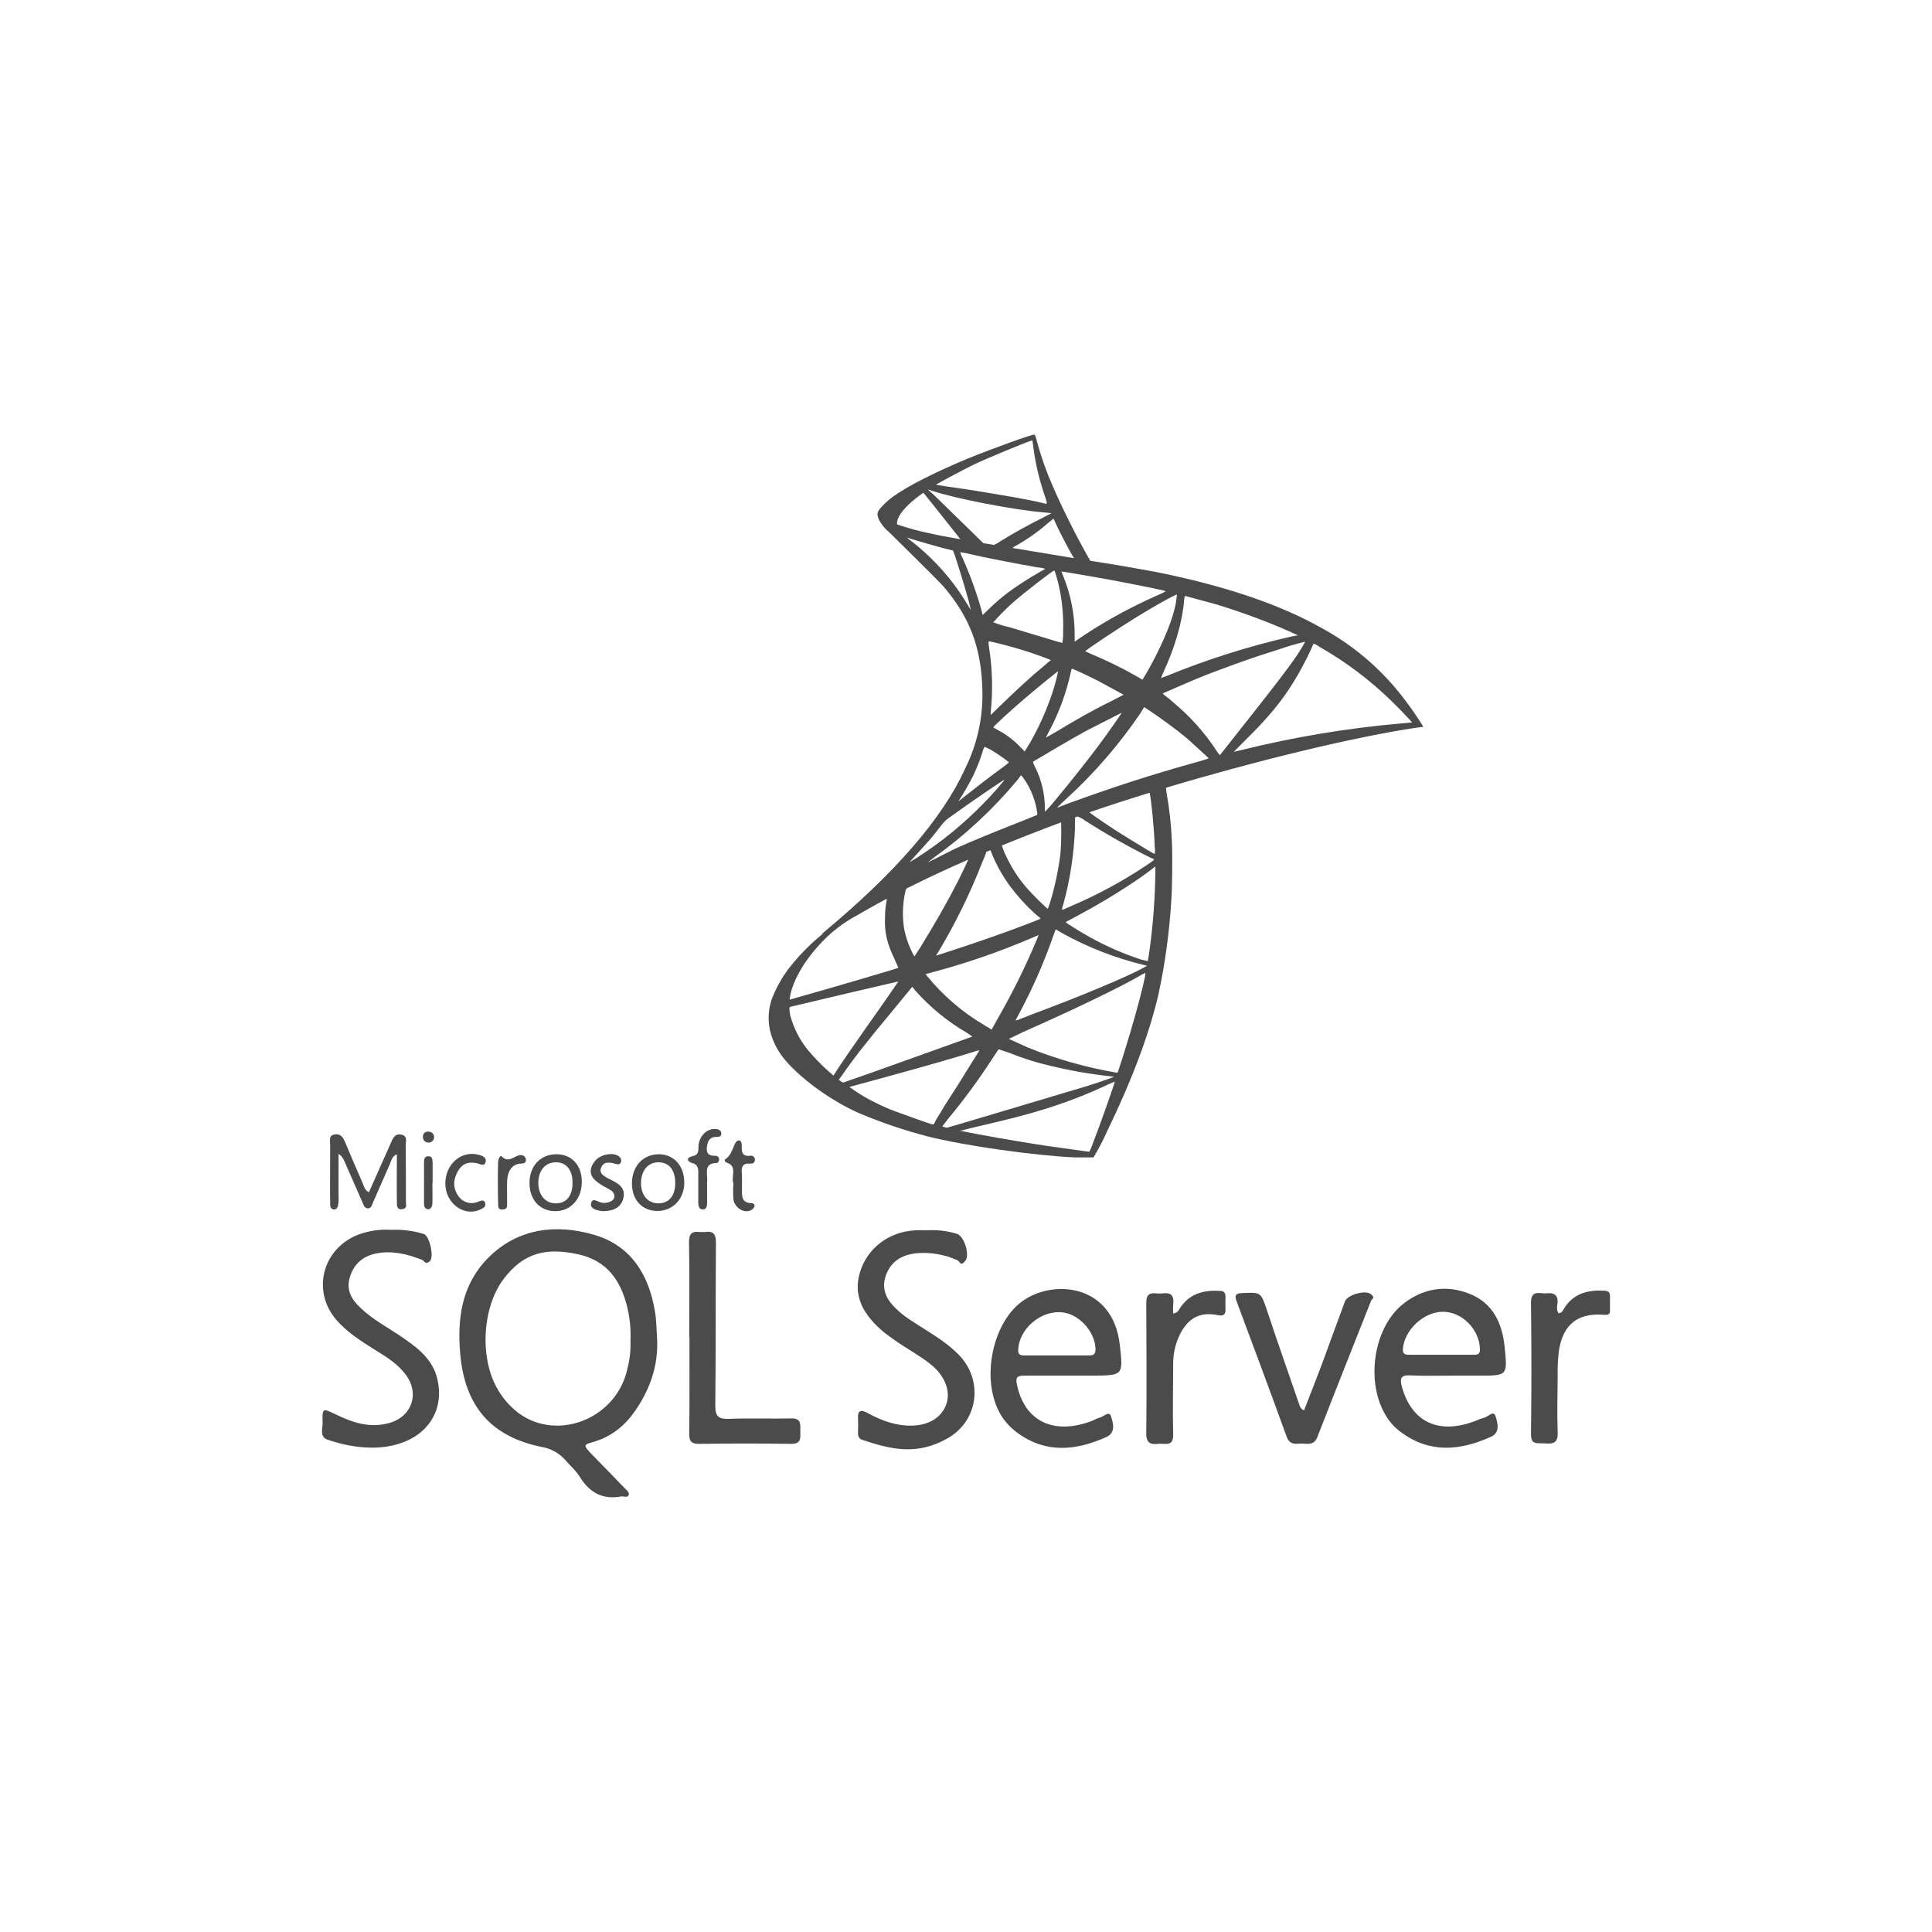 <svg width="120" height="120" viewBox="0 0 120 120" fill="none" xmlns="http://www.w3.org/2000/svg">
<path d="M57.585 76.416C58.208 76.379 58.832 76.452 59.43 76.632C59.885 76.767 60.259 77.941 59.952 78.319C59.644 78.696 59.631 78.346 59.47 78.278C58.654 77.907 57.755 77.758 56.863 77.846C56.127 77.941 55.499 78.238 55.138 78.953C54.777 79.668 54.844 80.369 55.392 81.004C55.94 81.638 56.502 81.962 57.13 82.366C57.973 82.906 58.842 83.419 59.551 84.147C61.088 85.726 60.781 88.236 58.869 89.329C56.957 90.422 55.352 90.03 53.574 89.437C53.346 89.369 53.279 89.18 53.293 88.951C53.306 88.722 53.306 88.411 53.293 88.141C53.253 87.602 53.453 87.521 53.908 87.777C54.777 88.249 55.7 88.587 56.716 88.546C57.732 88.506 58.494 88.02 58.775 87.224C59.056 86.428 58.695 85.564 58.04 84.944C57.384 84.323 56.261 83.756 55.406 83.122C55.163 82.957 54.93 82.777 54.71 82.582C53.4 81.422 52.999 80.234 53.453 78.899C53.908 77.563 55.151 76.51 56.85 76.416C57.09 76.403 57.331 76.416 57.585 76.416Z" fill="#4B4B4B"/>
<path d="M24.29 76.389C24.977 76.356 25.665 76.442 26.323 76.645C26.684 76.766 26.978 78.075 26.697 78.332C26.416 78.588 26.376 78.318 26.216 78.251C25.293 77.886 24.344 77.657 23.341 77.859C22.538 78.035 21.99 78.494 21.736 79.303C21.482 80.113 21.83 80.706 22.378 81.219C23.127 81.948 24.036 82.42 24.892 83C25.748 83.58 26.737 84.269 27.098 85.415C27.606 87.062 26.978 88.627 25.467 89.396C23.956 90.165 22.044 90.003 20.346 89.423C19.824 89.234 20.051 88.721 20.038 88.357C20.011 87.453 20.038 87.453 20.84 87.844C21.91 88.37 22.993 88.721 24.183 88.384C25.601 87.979 26.082 86.535 25.186 85.362C24.745 84.781 24.156 84.376 23.541 83.999C22.619 83.418 21.683 82.865 20.934 82.029C19.396 80.302 19.944 77.738 22.057 76.766C22.762 76.465 23.527 76.336 24.29 76.389Z" fill="#4B4B4B"/>
<path d="M42.809 83.028C42.809 81.071 42.836 79.115 42.796 77.158C42.796 76.632 42.97 76.457 43.451 76.524H43.786C44.32 76.443 44.468 76.659 44.468 77.199C44.441 80.572 44.468 83.945 44.427 87.318C44.427 87.979 44.628 88.141 45.256 88.128C46.54 88.074 47.837 88.128 49.134 88.101C49.776 88.074 49.709 88.465 49.709 88.883C49.709 89.302 49.789 89.693 49.134 89.68C47.235 89.653 45.35 89.653 43.451 89.68C42.957 89.693 42.796 89.531 42.809 89.018C42.836 87.021 42.823 85.024 42.823 83.028H42.809Z" fill="#4B4B4B"/>
<path d="M80.998 87.601C81.413 86.522 81.841 85.456 82.242 84.363C82.643 83.27 83.097 82.015 83.539 80.828C83.686 80.423 84.796 80.113 85.13 80.369C85.464 80.626 85.21 80.653 85.157 80.801C84.047 83.607 82.924 86.427 81.827 89.248C81.587 89.868 81.105 89.625 80.704 89.666C80.303 89.706 80.062 89.639 79.915 89.234C78.899 86.427 77.856 83.634 76.813 80.841C76.666 80.45 76.746 80.329 77.16 80.315C78.337 80.261 78.311 80.261 78.698 81.395C79.34 83.351 80.035 85.294 80.704 87.251C80.721 87.329 80.756 87.402 80.807 87.463C80.859 87.525 80.924 87.572 80.998 87.601Z" fill="#4B4B4B"/>
<path d="M72.868 81.584C73.203 81.543 73.243 81.287 73.377 81.125C73.992 80.288 74.861 80.126 75.81 80.18C76.037 80.194 76.118 80.329 76.118 80.531C76.118 80.734 76.104 81.071 76.118 81.341C76.131 81.611 76.011 81.759 75.677 81.692C74.58 81.462 73.845 81.826 73.323 82.811C73.021 83.394 72.865 84.043 72.868 84.7C72.868 86.158 72.828 87.615 72.868 89.072C72.895 89.909 72.347 89.625 71.933 89.679C71.518 89.733 71.184 89.652 71.197 89.059C71.224 86.347 71.21 83.621 71.197 80.909C71.197 80.464 71.358 80.288 71.785 80.329C71.941 80.349 72.098 80.349 72.253 80.329C72.775 80.275 72.935 80.518 72.868 81.003C72.855 81.197 72.855 81.39 72.868 81.584Z" fill="#4B4B4B"/>
<path d="M96.803 81.57C97.044 81.543 97.084 81.368 97.164 81.246C97.753 80.315 98.649 80.113 99.665 80.167C99.879 80.18 99.999 80.261 99.999 80.491V81.368C100.012 81.638 99.879 81.692 99.625 81.665C98.007 81.53 97.084 82.258 96.83 83.877C96.763 84.392 96.737 84.91 96.75 85.429C96.737 86.616 96.71 87.804 96.75 88.991C96.777 89.639 96.456 89.693 95.961 89.652C95.466 89.612 95.078 89.787 95.092 89.032C95.127 86.333 95.127 83.634 95.092 80.936C95.078 80.045 95.68 80.383 96.095 80.329C96.509 80.275 96.803 80.45 96.737 80.963C96.71 81.152 96.67 81.368 96.803 81.57Z" fill="#4B4B4B"/>
<path d="M36.993 89.517C38.049 89.18 38.852 88.505 39.48 87.588C40.376 86.266 40.884 84.835 40.817 83.216C40.777 82.636 40.777 82.042 40.684 81.476C40.309 79.182 39.199 77.374 36.913 76.699C34.626 76.024 32.206 76.24 30.334 78.116C28.689 79.762 28.395 81.853 28.582 84.053C28.863 87.359 30.508 89.248 33.69 89.882C34.218 89.978 34.701 90.243 35.068 90.637C35.388 91.015 35.776 91.339 36.03 91.757C36.645 92.742 37.474 93.16 38.598 92.945H38.664C38.798 92.945 38.959 93.025 39.039 92.877C39.119 92.729 38.972 92.607 38.865 92.499C38.183 91.784 37.488 91.082 36.806 90.381C36.124 89.679 36.271 89.747 36.993 89.517ZM32.219 87.777C31.701 87.386 31.265 86.895 30.936 86.333C29.786 84.43 29.933 81.273 31.243 79.492C32.554 77.711 34.051 77.509 35.883 77.9C37.715 78.291 38.571 79.546 38.972 81.246C39.127 81.904 39.19 82.581 39.159 83.257C39.184 83.843 39.121 84.43 38.972 84.997C38.33 88.074 34.68 89.571 32.219 87.777Z" fill="#4B4B4B"/>
<path d="M91.896 85.443C93.621 85.443 93.635 85.443 93.461 83.702C93.314 82.204 92.739 80.936 91.268 80.356C89.797 79.775 88.326 80.018 87.069 81.057C85.184 82.65 84.796 86.212 86.267 88.209C86.48 88.5 86.737 88.755 87.029 88.964C88.821 90.287 90.693 90.098 92.592 89.248C93.22 88.978 93.006 88.33 92.886 87.952C92.766 87.574 92.418 88.02 92.164 88.06C91.99 88.111 91.82 88.174 91.656 88.249C89.382 89.126 87.711 88.357 87.083 86.171C86.936 85.632 86.976 85.389 87.618 85.429C88.487 85.469 89.356 85.443 90.225 85.443H91.896ZM87.51 84.147C87.283 84.147 87.123 84.107 87.136 83.81C87.203 82.636 88.406 81.489 89.596 81.476C90.787 81.462 91.883 82.542 91.923 83.796C91.936 84.08 91.803 84.147 91.575 84.147H87.51Z" fill="#4B4B4B"/>
<path d="M63.602 85.443H67.881C69.767 85.429 69.767 85.429 69.553 83.527C69.125 79.749 65.407 79.412 63.469 80.842C61.53 82.272 60.834 86.077 62.345 88.155C62.581 88.476 62.866 88.758 63.188 88.991C64.98 90.3 66.825 90.098 68.71 89.261C69.339 88.978 69.125 88.344 69.004 87.966C68.884 87.588 68.536 88.02 68.269 88.06C68.122 88.112 67.979 88.175 67.841 88.249C65.434 89.167 63.629 88.276 63.161 85.983C63.068 85.551 63.188 85.443 63.602 85.443ZM66.009 81.516C67.079 81.638 68.082 82.812 68.042 83.864C68.028 84.201 67.801 84.188 67.574 84.188H63.642C63.428 84.188 63.241 84.174 63.241 83.878C63.268 82.542 64.659 81.354 66.009 81.516Z" fill="#4B4B4B"/>
<path d="M26.617 70.29C26.573 70.282 26.528 70.284 26.485 70.296C26.442 70.308 26.402 70.33 26.368 70.36C26.335 70.39 26.308 70.427 26.291 70.469C26.274 70.51 26.267 70.555 26.269 70.6C26.265 70.651 26.272 70.701 26.289 70.748C26.307 70.795 26.334 70.838 26.37 70.873C26.406 70.908 26.449 70.934 26.497 70.95C26.544 70.966 26.594 70.971 26.644 70.965C26.688 70.963 26.731 70.953 26.771 70.934C26.811 70.915 26.846 70.889 26.876 70.856C26.906 70.824 26.929 70.786 26.944 70.744C26.96 70.703 26.966 70.658 26.965 70.614C26.963 70.57 26.953 70.526 26.934 70.486C26.916 70.446 26.89 70.409 26.857 70.379C26.825 70.349 26.787 70.326 26.746 70.311C26.705 70.295 26.661 70.288 26.617 70.29Z" fill="#4B4B4B"/>
<path d="M24.945 70.479C24.53 70.385 24.41 70.681 24.276 70.992C23.835 72.004 23.367 73.016 22.913 74.055C22.645 73.92 22.618 73.69 22.525 73.488C22.15 72.624 21.776 71.761 21.415 70.897C21.281 70.587 21.107 70.398 20.76 70.466C20.412 70.533 20.506 70.843 20.506 71.073C20.506 71.302 20.506 71.788 20.506 72.152C20.506 72.975 20.492 73.812 20.506 74.635C20.506 74.837 20.479 75.107 20.733 75.121C20.987 75.134 21.014 74.837 21.027 74.621C21.041 74.405 21.027 74.257 21.027 74.082V71.666C21.348 71.896 21.402 72.166 21.509 72.395L22.511 74.675C22.578 74.837 22.632 75.04 22.846 75.053C23.06 75.067 23.1 74.851 23.167 74.689L24.223 72.287C24.303 72.085 24.343 71.828 24.651 71.693C24.651 72.732 24.637 73.69 24.651 74.648C24.651 74.864 24.637 75.147 24.972 75.107C25.306 75.067 25.212 74.837 25.212 74.635C25.212 73.474 25.212 72.3 25.199 71.14C25.199 70.897 25.333 70.56 24.945 70.479Z" fill="#4B4B4B"/>
<path d="M44.481 70.128C43.946 70.061 43.438 70.533 43.385 71.154C43.371 71.437 43.438 71.72 43.01 71.815C42.583 71.909 42.69 72.166 43.024 72.246C43.358 72.328 43.385 72.624 43.371 72.921V74.743C43.385 74.932 43.425 75.121 43.652 75.121C43.88 75.121 43.92 74.905 43.92 74.729V73.65C43.913 73.56 43.913 73.47 43.92 73.38C43.973 72.908 43.652 72.233 44.548 72.233C44.588 72.233 44.668 72.085 44.668 72.017C44.669 71.959 44.646 71.902 44.607 71.859C44.567 71.817 44.512 71.791 44.455 71.788C44.08 71.801 43.853 71.693 43.906 71.248C43.96 70.803 44.107 70.614 44.535 70.614C44.682 70.614 44.816 70.573 44.802 70.398C44.789 70.223 44.655 70.142 44.481 70.128Z" fill="#4B4B4B"/>
<path d="M29.705 71.72C28.636 71.45 27.66 72.314 27.66 73.515C27.66 74.716 28.796 75.593 29.812 75.134C29.986 75.053 30.213 74.959 30.133 74.716C30.053 74.473 29.839 74.594 29.679 74.648C29.461 74.739 29.218 74.75 28.993 74.679C28.768 74.607 28.575 74.458 28.448 74.257C28.114 73.758 28.154 73.231 28.448 72.732C28.743 72.233 29.144 72.138 29.665 72.26C29.839 72.3 30.08 72.476 30.16 72.179C30.24 71.882 29.946 71.774 29.705 71.72Z" fill="#4B4B4B"/>
<path d="M37.983 73.299L37.688 73.151C37.461 73.002 37.194 72.854 37.341 72.516C37.488 72.179 37.729 72.193 38.023 72.233L38.277 72.3C38.397 72.328 38.504 72.328 38.558 72.206C38.611 72.085 38.584 71.95 38.464 71.842C38.13 71.545 37.301 71.68 36.953 72.112C36.605 72.543 36.579 72.989 37.02 73.353C37.461 73.717 37.622 73.717 37.916 73.92C37.997 73.959 38.065 74.023 38.108 74.103C38.151 74.183 38.168 74.275 38.156 74.365C38.103 74.567 37.929 74.635 37.755 74.689C37.563 74.739 37.36 74.719 37.18 74.635C37.02 74.581 36.819 74.432 36.726 74.689C36.632 74.945 36.819 75.067 37.02 75.147C37.16 75.187 37.303 75.214 37.448 75.228C38.103 75.215 38.571 75.013 38.718 74.419C38.865 73.825 38.464 73.528 37.983 73.299Z" fill="#4B4B4B"/>
<path d="M46.674 74.729C46.032 74.716 46.086 74.257 46.086 73.825C46.086 73.393 46.099 73.15 46.072 72.827C46.045 72.503 46.126 72.246 46.54 72.273C46.687 72.287 46.874 72.273 46.888 72.058C46.893 72.019 46.889 71.979 46.876 71.941C46.862 71.904 46.84 71.871 46.811 71.844C46.782 71.818 46.748 71.799 46.709 71.789C46.672 71.779 46.632 71.779 46.594 71.788C46.086 71.842 46.059 71.545 46.072 71.167C46.086 70.789 45.845 70.749 45.698 70.951C45.551 71.154 45.444 71.801 45.002 72.031C45.002 72.031 45.043 72.179 45.083 72.193C45.845 72.408 45.39 73.043 45.551 73.501C45.531 73.829 45.531 74.158 45.551 74.486C45.631 75.026 46.206 75.377 46.634 75.174C46.734 75.127 46.815 75.046 46.861 74.945C46.901 74.824 46.794 74.729 46.674 74.729Z" fill="#4B4B4B"/>
<path d="M26.603 71.815C26.349 71.815 26.336 72.031 26.336 72.206V74.77C26.336 74.932 26.389 75.094 26.577 75.107C26.764 75.121 26.857 74.932 26.857 74.743C26.871 74.325 26.857 73.893 26.857 73.461H26.871V72.26C26.857 72.058 26.884 71.815 26.603 71.815Z" fill="#4B4B4B"/>
<path d="M32.313 71.747C31.939 71.774 31.605 72.274 31.163 71.828C31.056 71.72 30.936 72.017 30.936 72.206C30.923 72.611 30.923 73.016 30.923 73.421C30.923 73.825 30.923 74.23 30.936 74.635C30.95 75.04 30.923 75.134 31.244 75.121C31.564 75.107 31.484 74.851 31.498 74.662C31.498 74.23 31.484 73.798 31.498 73.38C31.511 72.962 31.658 72.287 32.38 72.274C32.567 72.26 32.701 72.206 32.661 71.99C32.645 71.913 32.6 71.844 32.535 71.799C32.47 71.754 32.391 71.735 32.313 71.747Z" fill="#4B4B4B"/>
<path d="M34.559 71.693C33.57 71.693 32.888 72.422 32.888 73.474C32.888 74.527 33.543 75.228 34.492 75.228C35.442 75.228 36.137 74.473 36.137 73.407C36.137 72.341 35.482 71.693 34.559 71.693ZM34.519 74.743C33.877 74.743 33.436 74.23 33.436 73.474C33.436 72.719 33.85 72.206 34.506 72.193C35.161 72.179 35.562 72.651 35.562 73.461C35.562 74.27 35.188 74.743 34.519 74.743Z" fill="#4B4B4B"/>
<path d="M40.911 71.693C39.921 71.707 39.252 72.449 39.252 73.501C39.252 74.554 39.894 75.201 40.817 75.215C41.74 75.228 42.502 74.513 42.502 73.461C42.502 72.408 41.86 71.693 40.911 71.693ZM40.87 74.743C40.229 74.729 39.801 74.216 39.814 73.461C39.828 72.705 40.242 72.192 40.897 72.192C41.552 72.192 41.94 72.665 41.94 73.474C41.94 74.284 41.552 74.743 40.87 74.743Z" fill="#4B4B4B"/>
<path fill-rule="evenodd" clip-rule="evenodd" d="M64.222 27C64.078 26.98 61.674 27.85 60.133 28.472C58.058 29.343 56.435 30.152 55.449 30.857C55.126 31.092 54.725 31.485 54.587 31.692C54.586 31.69 54.586 31.688 54.585 31.686C54.581 31.695 54.577 31.704 54.573 31.713C54.56 31.734 54.55 31.753 54.544 31.769C54.511 31.847 54.496 31.933 54.503 32.018L54.522 32.035C54.529 32.115 54.55 32.194 54.585 32.266C54.736 32.562 54.946 32.824 55.202 33.033C55.202 33.033 58.202 35.978 58.572 36.392C60.236 38.321 60.955 40.228 61.017 42.861C61.066 44.55 60.699 46.224 59.948 47.733C58.551 50.823 55.592 54.244 51.031 58.017L51.128 57.984C51.088 58.017 51.049 58.049 51.01 58.079C50.367 58.608 49.775 59.198 49.243 59.842C48.682 60.507 48.237 61.265 47.928 62.081C47.558 63.221 47.743 64.362 48.462 65.44C49.182 66.518 51.195 68.177 53.332 69.13C54.721 69.716 56.149 70.201 57.606 70.582C59.886 71.162 64.304 71.784 66.749 71.888H67.92C68.24 71.353 68.529 70.799 68.783 70.229C70.283 67.14 71.372 64.258 71.947 61.791C72.365 59.866 72.633 57.911 72.749 55.944C72.81 55.28 72.831 53.062 72.79 52.316C72.748 51.251 72.631 50.191 72.441 49.143C72.431 49.072 72.424 49.001 72.421 48.929C77.837 47.304 83.825 45.838 87.789 45.225L88.405 45.142L88.303 44.976C87.887 44.314 87.434 43.677 86.947 43.069C85.628 41.423 84.001 40.057 82.159 39.046C79.529 37.553 76.118 36.392 71.783 35.522C71.731 35.512 71.676 35.502 71.616 35.491C70.751 35.334 69.081 35.031 67.735 34.837L67.73 34.837L67.592 34.609C66.79 33.2 65.927 31.437 65.414 30.256C65.016 29.363 64.687 28.441 64.427 27.498C64.413 27.444 64.4 27.396 64.389 27.353C64.303 27.034 64.294 27 64.222 27ZM66.714 34.669C66.706 34.657 66.697 34.644 66.688 34.63C66.503 34.361 65.783 32.992 65.557 32.474L65.527 32.404C65.469 32.272 65.449 32.225 65.414 32.225C65.408 32.225 65.403 32.227 65.399 32.231C65.395 32.235 65.393 32.24 65.393 32.246L65.064 32.515C64.431 33.064 63.743 33.544 63.01 33.946L62.886 34.035L66.714 34.669ZM61.737 33.846C61.882 33.784 62.019 33.707 62.147 33.614C62.866 33.158 63.914 32.578 64.879 32.101L65.311 31.873L64.879 31.831C62.907 31.665 59.311 30.96 57.894 30.484L57.626 30.401L57.976 30.712L60.441 33.117L61.074 33.736L61.737 33.846ZM59.646 33.491L59.455 33.241L58.304 31.79L57.359 30.608L57.257 30.67C56.291 31.354 55.716 32.039 55.716 32.495V32.564C55.727 32.569 55.739 32.573 55.75 32.577C55.809 32.598 55.866 32.619 55.921 32.64C56.507 32.834 57.104 32.993 57.709 33.117C58.251 33.246 58.982 33.376 59.646 33.491ZM67.66 50.455C68.839 50.049 70.1 49.641 71.405 49.239C71.502 49.622 71.685 51.404 71.721 52.564C71.747 52.722 71.747 52.883 71.721 53.041C71.671 53.041 70.946 52.597 70.256 52.174C70.103 52.08 69.952 51.987 69.811 51.901C69.038 51.429 67.884 50.633 67.66 50.455ZM66.777 50.764C66.826 50.746 66.876 50.729 66.926 50.711C67.105 50.78 67.273 50.873 67.427 50.989C68.741 51.83 70.099 52.598 71.495 53.29C71.515 53.298 71.534 53.305 71.551 53.311C71.624 53.338 71.669 53.355 71.675 53.381C71.684 53.422 71.59 53.486 71.346 53.652C71.304 53.68 71.258 53.712 71.208 53.746C69.746 54.724 68.199 55.563 66.585 56.255L65.968 56.524C65.972 56.396 66 56.269 66.05 56.151C66.477 54.589 66.718 52.981 66.77 51.362C66.77 51.024 66.77 50.853 66.777 50.764ZM62.225 52.513C63.178 52.124 64.17 51.734 65.208 51.341C65.436 51.254 65.67 51.166 65.908 51.079C65.93 51.726 65.916 52.374 65.866 53.02C65.743 54.018 65.537 55.002 65.249 55.965C65.203 56.127 65.148 56.286 65.085 56.441C65.064 56.483 64.14 55.571 63.831 55.218C63.343 54.667 62.928 54.054 62.599 53.394C62.449 53.112 62.324 52.817 62.225 52.513ZM61.261 52.913C61.345 52.878 61.429 52.843 61.514 52.807C61.518 52.819 61.527 52.837 61.537 52.86C61.559 52.906 61.589 52.97 61.612 53.041C61.905 53.756 62.285 54.432 62.742 55.052C63.203 55.666 63.719 56.235 64.284 56.752L64.612 57.022L64.614 57.024C64.654 57.064 64.659 57.069 63.585 57.478C62.496 57.893 60.914 58.453 59.332 58.971L58.181 59.344C58.127 59.362 58.136 59.349 58.261 59.154L58.325 59.054C59.355 57.327 60.241 55.517 60.975 53.642C61.099 53.352 61.222 53.062 61.243 52.979C61.245 52.956 61.251 52.934 61.261 52.913ZM56.305 55.187C57.514 54.577 58.787 53.983 60.142 53.392C60.078 53.552 59.779 54.17 59.496 54.741C58.839 56.027 58.12 57.291 57.174 58.826L56.825 59.365C56.804 59.427 56.784 59.406 56.681 59.199C56.427 58.703 56.247 58.172 56.147 57.623C56.048 56.948 56.062 56.262 56.188 55.591C56.236 55.35 56.256 55.249 56.305 55.187ZM54.586 56.087C54.699 56.025 54.813 55.964 54.927 55.903C54.997 55.866 55.043 55.844 55.058 55.84C55.089 55.84 55.085 55.864 55.063 55.985C55.056 56.023 55.047 56.071 55.037 56.13C54.996 56.379 54.976 56.628 54.976 56.856C54.914 57.851 55.078 58.577 55.572 59.593L55.798 60.111C55.757 60.153 51.298 61.459 49.88 61.853L49.079 62.081C49.064 62.081 49.055 62.081 49.05 62.076C49.04 62.068 49.045 62.044 49.058 61.977C49.202 60.961 49.962 59.655 51.01 58.556C51.651 57.869 52.401 57.295 53.229 56.856C53.64 56.617 54.195 56.302 54.586 56.087ZM64.119 27.353C64.147 27.49 64.168 27.628 64.181 27.767C64.306 28.741 64.527 29.699 64.838 30.629C64.851 30.666 64.862 30.702 64.874 30.735C64.999 31.113 65.045 31.252 65.004 31.285C64.98 31.305 64.928 31.289 64.844 31.265C64.83 31.26 64.814 31.256 64.797 31.251C64.119 31.064 61.037 30.525 58.798 30.214L58.14 30.11C58.12 30.09 59.743 29.219 60.462 28.866C61.181 28.514 63.934 27.374 64.119 27.353ZM71.763 53.829V54.099C71.745 55.812 71.614 57.523 71.372 59.22C71.331 59.489 71.29 59.697 71.29 59.697L70.858 59.593C69.785 59.241 68.747 58.79 67.756 58.245C67.119 57.893 66.153 57.291 66.194 57.271L66.811 56.939C68.074 56.272 69.302 55.539 70.489 54.741C70.9 54.472 71.516 54.016 71.66 53.891L71.763 53.829ZM65.578 57.727L65.927 57.934C67.549 58.836 69.283 59.513 71.084 59.945L71.249 59.987L71.023 60.111C70.139 60.609 67.201 61.853 64.181 62.972L63.236 63.346L63.071 63.387L63.359 62.848C64.191 61.283 64.898 59.654 65.475 57.976C65.506 57.913 65.526 57.851 65.542 57.805C65.557 57.758 65.568 57.727 65.578 57.727ZM64.51 58.079L64.386 58.39C63.702 60.02 62.919 61.605 62.044 63.138L61.592 63.947L61.14 63.677C59.796 62.884 58.6 61.86 57.606 60.65L57.483 60.505L58.099 60.339C60.116 59.794 62.093 59.108 64.016 58.287L64.51 58.079ZM71.146 60.422C71.167 60.588 70.817 61.977 70.53 62.993C70.242 64.009 70.098 64.507 69.728 65.689L69.42 66.622H69.338C67.46 66.302 65.621 65.781 63.852 65.067L62.66 64.528L63.564 64.092C66.626 62.744 69.811 61.21 70.9 60.547L71.146 60.422ZM55.798 60.961C55.798 60.961 54.955 62.205 53.743 63.906L52.675 65.44L52.058 66.352L51.77 66.808L51.462 66.539C51.014 66.142 50.595 65.712 50.209 65.253C49.678 64.612 49.293 63.862 49.079 63.055C49.017 62.724 49.017 62.558 49.079 62.537L52.675 61.687L55.078 61.127L55.798 60.961ZM56.661 61.293L56.866 61.542C57.779 62.569 58.847 63.443 60.03 64.133L60.4 64.382L54.318 66.559L52.366 67.243L52.222 67.161L52.099 67.057L52.305 66.787C52.942 65.854 53.722 64.838 55.469 62.744L56.661 61.293ZM62.023 65.17L62.701 65.398C63.508 65.726 64.34 65.989 65.188 66.186C66.432 66.492 67.695 66.714 68.968 66.85C69.01 66.856 69.047 66.86 69.078 66.864C69.151 66.872 69.188 66.876 69.174 66.891C69.153 66.912 68.146 67.264 67.407 67.492L59.825 69.752L58.818 70.043C58.718 70.033 58.62 70.005 58.53 69.96L58.88 69.504C59.862 68.322 60.775 67.083 61.612 65.792L62.023 65.17ZM60.462 65.336C60.582 65.285 60.709 65.251 60.838 65.234L59.537 67.326L58.633 68.736C58.51 68.964 58.304 69.296 58.181 69.483L57.996 69.835H57.893C57.647 69.773 55.941 69.151 55.489 68.985C55.037 68.819 54.359 68.487 53.928 68.26C53.524 68.034 53.133 67.784 52.757 67.513L54.811 66.953C57.77 66.145 59.393 65.668 60.462 65.336ZM69.235 67.181C69.256 67.264 68.167 70.312 67.776 71.287C67.694 71.494 67.653 71.556 67.612 71.535L64.941 71.162C63.277 70.913 60.462 70.416 59.743 70.25H59.578L60.585 70.001C62.742 69.504 63.77 69.234 64.838 68.902C66.195 68.487 67.52 67.975 68.804 67.368L69.235 67.181ZM56.578 33.469L56.332 33.386C56.434 33.484 56.544 33.575 56.661 33.656C58.053 34.745 59.231 36.088 60.133 37.616L60.297 37.885C60.297 37.885 60.236 37.595 60.154 37.284C59.928 36.434 59.249 34.236 59.188 34.195L58.448 34.008L57.565 33.759L56.578 33.469ZM60.01 34.361L59.64 34.298C59.665 34.408 59.707 34.513 59.763 34.609C60.251 35.689 60.656 36.805 60.975 37.947C60.987 38.032 61.008 38.116 61.037 38.196L61.407 37.844C61.99 37.268 62.63 36.754 63.318 36.309C63.605 36.102 64.51 35.563 64.736 35.439L64.92 35.335C64.79 35.282 64.65 35.254 64.51 35.252C63.194 35.024 61.14 34.63 60.01 34.361ZM65.706 36.127C65.573 35.65 65.515 35.439 65.475 35.439C65.413 35.418 63.564 36.849 62.886 37.45C62.468 37.829 62.07 38.23 61.695 38.652C62.028 38.783 62.372 38.887 62.722 38.963L65.619 39.834L65.989 39.938V39.876C66.025 39.684 66.039 39.489 66.03 39.295C66.072 38.249 65.968 37.202 65.722 36.185L65.706 36.127ZM69.975 36.206C68.722 35.957 65.948 35.48 65.927 35.501L66.009 35.708C66.5 36.883 66.752 38.145 66.749 39.419V39.855L67.386 39.419C68.792 38.499 70.269 37.695 71.804 37.014C71.897 36.971 71.979 36.935 72.05 36.903C72.321 36.782 72.424 36.736 72.358 36.703C72.276 36.662 70.92 36.392 69.975 36.206ZM72.954 37.823C73.03 37.531 73.078 37.233 73.098 36.931C73.057 36.89 71.824 37.574 70.674 38.279C69.523 38.984 67.365 40.415 67.407 40.456L67.92 40.684C68.829 41.066 69.714 41.502 70.571 41.99L70.961 42.218L71.249 41.742C72.05 40.332 72.708 38.839 72.954 37.823ZM75.522 37.533L73.612 37.014C73.591 37.014 73.571 37.097 73.55 37.242C73.447 38.611 72.975 40.228 72.256 41.762L72.112 42.115L72.502 41.97C75.02 40.94 77.618 40.121 80.269 39.523L80.618 39.461L80.125 39.233C78.625 38.575 77.088 38.008 75.522 37.533ZM62.866 40.187C62.352 40.041 61.428 39.813 61.407 39.834C61.396 39.952 61.403 40.071 61.428 40.187C61.643 41.544 61.677 42.925 61.53 44.292C61.53 44.354 61.53 44.395 61.551 44.395L62.105 43.856C63.133 42.861 63.975 42.073 64.859 41.348L65.27 40.995C64.483 40.683 63.681 40.413 62.866 40.187ZM80.371 40.974C80.625 40.615 80.859 40.241 81.07 39.855C80.501 39.992 79.938 40.158 79.385 40.352C77.824 40.829 75.749 41.576 74.228 42.198L72.215 43.069L72.338 43.193C72.52 43.316 72.692 43.455 72.851 43.608C73.902 44.472 74.817 45.493 75.564 46.635C75.621 46.732 75.691 46.823 75.769 46.904L76.262 46.282L78.029 44.043C79.365 42.343 79.961 41.555 80.371 40.974ZM81.974 40.187C81.856 40.097 81.724 40.027 81.584 39.979C81.584 39.99 81.548 40.067 81.494 40.184C81.44 40.301 81.368 40.456 81.296 40.622C80.187 42.861 79.242 44.126 77.207 46.116L76.632 46.697L77.084 46.593C80.351 45.781 83.676 45.226 87.029 44.934L87.707 44.872C87.727 44.872 86.844 43.939 86.474 43.587C85.124 42.264 83.612 41.121 81.974 40.187ZM68.228 42.301C67.571 41.97 66.687 41.555 66.585 41.534C66.564 41.534 66.544 41.596 66.523 41.7C66.241 43.01 65.778 44.273 65.146 45.453C64.962 45.785 64.962 45.805 64.982 45.805L65.599 45.453C66.728 44.769 67.797 44.147 69.071 43.525L69.79 43.151L68.228 42.301ZM65.372 43.006C65.513 42.578 65.629 42.142 65.722 41.7C65.701 41.679 64.612 42.571 63.729 43.317C62.845 44.064 61.695 45.121 61.695 45.183L62.023 45.37C62.487 45.613 62.909 45.928 63.277 46.303L63.647 46.676L63.811 46.407C63.914 46.241 64.078 45.971 64.181 45.764C64.658 44.882 65.056 43.959 65.372 43.006ZM71.413 44.147L71.064 43.919L70.838 44.292C69.537 46.21 68.02 47.971 66.318 49.537C65.641 50.16 65.658 50.16 65.697 50.159C65.699 50.159 65.7 50.159 65.701 50.159L66.276 49.931C69.071 48.915 71.454 48.127 74.536 47.277L75.07 47.111L75.009 47.029L73.735 45.867C73.036 45.287 72.153 44.644 71.413 44.147ZM68.208 46.344C68.763 45.598 69.687 44.292 69.667 44.271L67.509 45.37C66.504 45.919 64.997 46.814 64.418 47.158C64.275 47.243 64.189 47.294 64.181 47.298C64.14 47.319 64.16 47.402 64.325 47.713C64.696 48.474 64.892 49.311 64.9 50.159C64.9 50.325 64.9 50.429 64.92 50.408C65.145 50.177 65.358 49.935 65.557 49.682C66.379 48.708 67.653 47.091 68.208 46.344ZM61.51 46.552L61.16 46.386C61.09 46.493 61.041 46.612 61.017 46.738C60.862 47.22 60.677 47.691 60.462 48.148C60.19 48.69 59.888 49.216 59.558 49.724C59.491 49.808 59.506 49.797 59.824 49.543C59.896 49.485 59.985 49.415 60.092 49.33C60.667 48.874 61.633 48.127 62.27 47.671C62.496 47.505 62.681 47.36 62.66 47.34C62.295 47.051 61.91 46.788 61.51 46.552ZM63.668 48.472C63.5 48.227 63.46 48.169 63.42 48.169H63.4C63.318 48.291 63.228 48.409 63.133 48.521C61.644 50.299 59.939 51.881 58.058 53.228L57.606 53.58L59.291 52.73C60.339 52.253 61.859 51.631 63.503 50.989L64.427 50.615V50.491C64.329 49.781 64.076 49.101 63.688 48.501L63.668 48.472ZM61.119 49.869C61.633 49.351 62.414 48.459 62.373 48.438C62.352 48.418 60.071 49.973 59.085 50.698C58.817 50.863 58.587 51.082 58.407 51.341C58.357 51.405 58.311 51.463 58.269 51.517C57.985 51.882 57.844 52.062 57.236 52.73C57.109 52.869 57.004 52.985 56.916 53.081C56.518 53.517 56.483 53.556 56.517 53.539L56.928 53.29C58.452 52.319 59.859 51.17 61.119 49.869Z" fill="#4B4B4B"/>
</svg>
